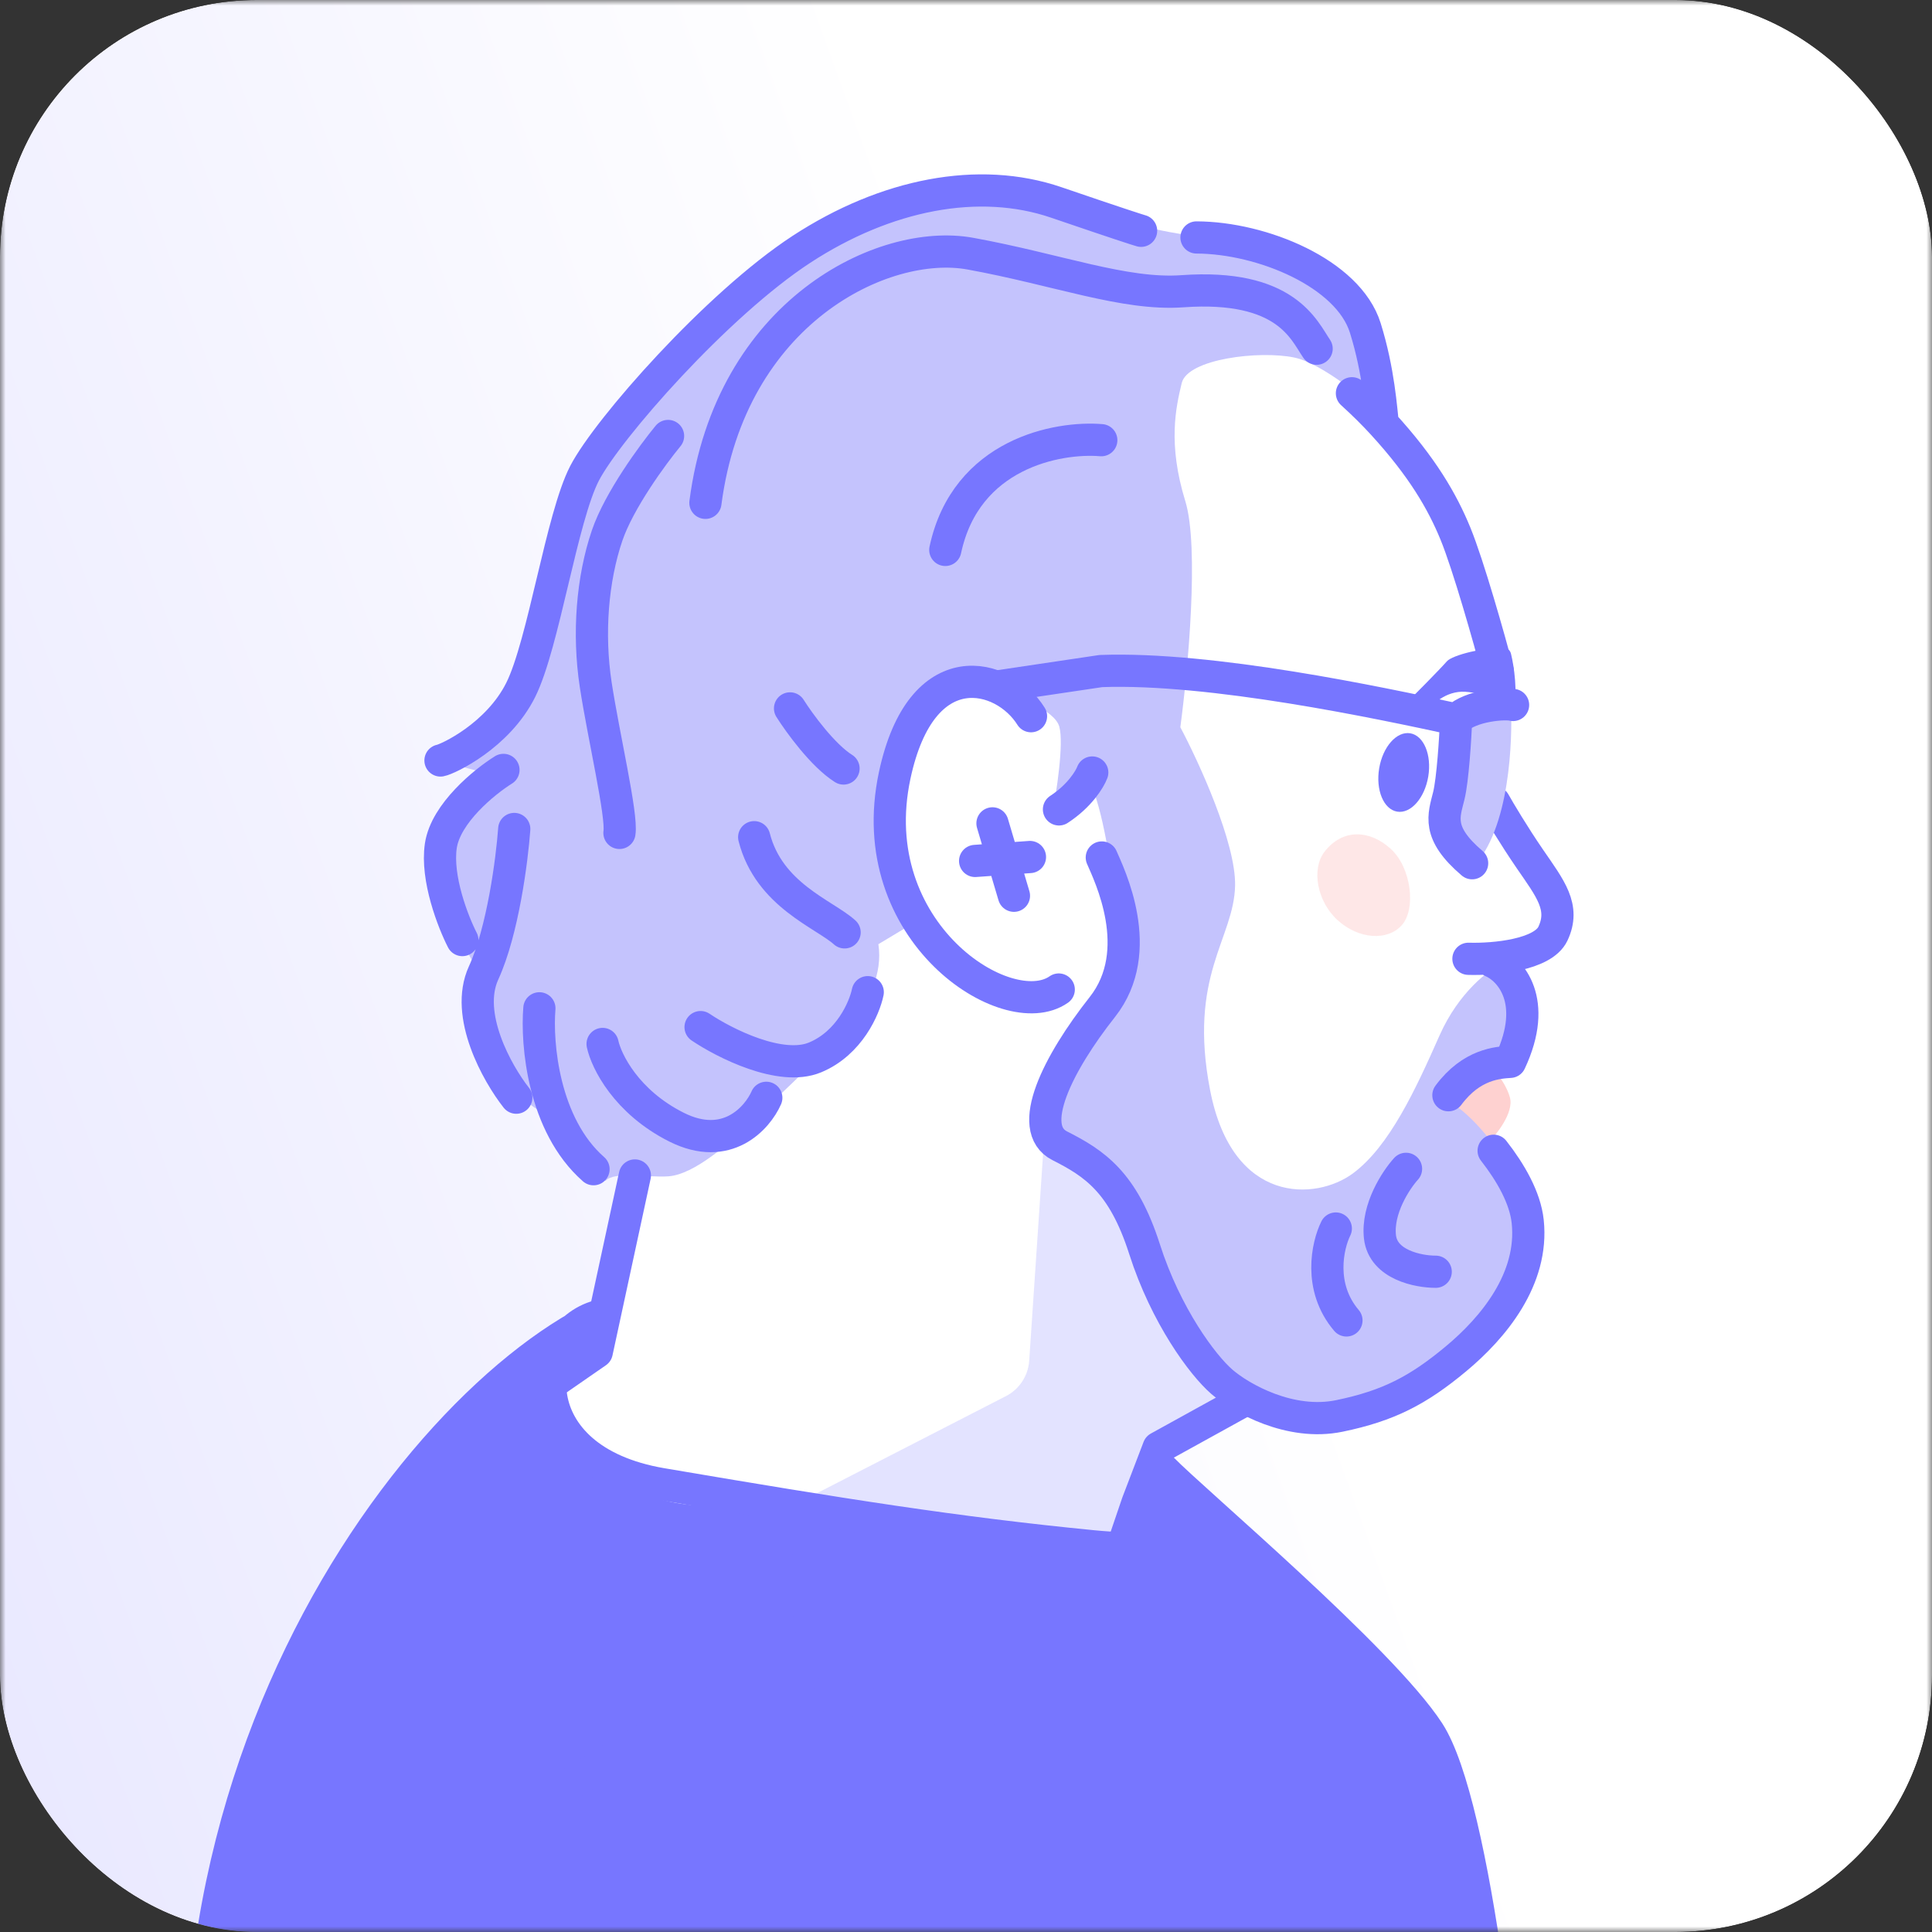 <svg width="175" height="175" viewBox="0 0 175 175" fill="none" xmlns="http://www.w3.org/2000/svg">
<rect x="0" y="0" width="175" height="175" fill="#333333" stroke="none"/>
<g clip-path="url(#clip0_354_92)">
<mask id="mask0_354_92" style="mask-type:luminance" maskUnits="userSpaceOnUse" x="0" y="0" width="175" height="175">
<path d="M0 0H175V175H0V0Z" fill="white"/>
</mask>
<g mask="url(#mask0_354_92)">
<path d="M0 0H175V175H0V0Z" fill="url(#paint0_linear_354_92)"/>
<path d="M59.582 101.757L52.732 122.078L50.414 126.737C51.807 133.72 55.915 132.532 63.126 134.958C68.6 136.541 88.735 138.43 91.679 139.067C95.359 139.864 111.635 142.586 103.339 136.553L105.027 131.127L129.255 116.597L129.354 102.356L135.159 87.386L140.001 85.76C140.387 84.453 140.836 81.35 139.545 79.395C138.253 77.441 135.323 73.301 134.02 71.475L135.108 59.882C133.914 55.862 131.212 47.014 129.957 43.778C128.701 40.541 123.484 33.793 121.032 30.823L103.779 28.86L84.588 55.663L59.582 101.757Z" fill="white"/>
<path opacity="0.2" d="M93.224 123.26L94.611 102.607C101.658 105.298 103.9 114.283 105.541 118.049C106.853 121.063 110.311 125.095 111.875 126.735L105.105 131.104L101.843 139.999L72.178 136.188L91.12 126.459C92.334 125.835 93.132 124.621 93.224 123.26Z" fill="#7776FF"/>
<path d="M136.765 99.399C136.376 98.003 135.169 96.658 134.614 96.16L131.22 99.267L134.651 103.666C135.518 102.825 137.154 100.795 136.765 99.399Z" fill="#FED1D0"/>
<path d="M135.364 72.677C135.826 73.497 137.116 75.673 138.583 77.811C140.418 80.485 141.796 82.174 140.662 84.575C139.756 86.496 135.384 86.919 133.011 86.847" stroke="#7776FF" stroke-width="2.917" stroke-linecap="round" stroke-linejoin="round"/>
<path d="M130.707 160.491C126.425 153.896 108.182 136.027 105.291 133.057L103.313 135.683C106.893 138.408 107.667 142.548 93.014 139.026C74.698 134.623 65.792 137.764 59.412 135.683C53.032 133.601 47.942 126.264 53.699 119.621C36.028 127.198 7.067 167.73 22.634 217.834L137.059 203.48C136.726 191.898 134.988 167.086 130.707 160.491Z" fill="#7776FF"/>
<path d="M130.396 93.786C132.122 89.89 134.868 87.827 136.025 87.282C139.29 90.587 137.808 94.561 136.659 96.135C133.649 96.389 131.816 98.557 131.318 99.838C132.488 100.393 135.423 103.036 137.461 107.334C140.009 112.707 137.352 118.157 132.462 122.637C127.572 127.116 120.575 128.945 116.285 128.072C111.995 127.2 109.625 123.633 107.85 121.499C106.075 119.365 103.003 110.786 100.658 107.562C98.313 104.338 94.897 104.681 93.879 102.148C92.862 99.615 94.772 95.398 98.059 91.87C101.346 88.34 101.087 85.409 100.929 81.832C100.803 78.97 99.828 73.03 98.724 70.88L95.297 73.829C95.692 71.802 96.377 67.362 95.952 65.822C95.527 64.282 92.071 63.166 91.028 62.337C88.537 59.812 85.599 61.349 83.504 64.351C81.408 67.352 80.748 71.185 80.62 74.881C80.517 77.838 82.104 81.87 82.91 83.516L79.564 85.525C80.396 90.972 74.147 95.696 74.014 95.902C73.882 96.108 69.83 99.938 67.944 101.746C66.058 103.555 62.892 106.383 60.545 106.551C58.667 106.686 55.653 106.066 54.848 106.959C53.067 105.71 51.392 102.864 50.777 101.598C49.429 101.088 46.329 99.34 44.704 96.428C43.08 93.517 43.205 89.67 43.47 88.111C42.039 85.985 39.285 80.889 39.712 77.516C40.139 74.142 43.445 71.302 45.045 70.304L40.234 69.023C41.923 67.673 45.665 64.406 47.115 62.14C48.928 59.306 50.229 52.085 51.433 46.935C52.637 41.785 55.812 38.068 57.3 36.192C58.788 34.315 69.319 23.484 79.285 19.181C89.251 14.879 96.277 18.26 99.802 19.433C103.327 20.606 107.52 21.486 110.175 21.493C112.83 21.499 120.132 23.929 122.721 27.824C124.793 30.939 125.544 35.897 125.661 37.986C123.905 36.34 119.763 32.915 117.247 32.388C114.103 31.728 107.571 32.498 107.04 34.699C106.51 36.9 105.763 40.195 107.364 45.39C108.644 49.545 107.598 60.776 106.914 65.872C108.599 69.045 111.951 76.355 111.874 80.214C111.777 85.039 107.589 88.338 109.614 98.762C111.639 109.186 119.226 108.741 122.541 106.291C125.856 103.841 128.237 98.657 130.396 93.786Z" fill="#C4C3FD"/>
<path d="M93.388 64.873C90.932 60.94 83.462 58.898 81.04 70.24C78.014 84.417 91.236 92.904 95.901 89.631" stroke="#7776FF" stroke-width="2.917" stroke-linecap="round" stroke-linejoin="round"/>
<path d="M133.377 78.62C136.8 75.035 137.002 67.064 136.865 63.745C136.039 63.635 134.195 64.527 133.376 64.987C133.202 66.332 131.321 69.332 131.434 70.238C131.575 71.37 131.376 73.157 131.434 75.227C131.481 76.883 132.875 78.324 133.377 78.62Z" fill="#C4C3FD"/>
<path d="M89.898 74.58L91.843 81.137M88.326 77.984L93.293 77.628" stroke="#7776FF" stroke-width="2.917" stroke-linecap="round" stroke-linejoin="round"/>
<path d="M137.054 63.856C136.364 63.663 133.272 63.866 131.896 65.165M131.896 65.165C131.825 66.864 131.592 70.624 131.232 72.081C130.782 73.901 130.102 75.427 133.345 78.191M131.896 65.165C124.876 63.64 109.704 60.417 99.716 60.784L90.296 62.185" stroke="#7776FF" stroke-width="2.917" stroke-linecap="round" stroke-linejoin="round"/>
<path d="M131.055 59.905C130.483 60.564 128.064 63.023 127.085 63.963L129.27 64.501C129.626 63.847 130.969 62.553 132.716 62.66C134.464 62.767 136.435 63.701 137.102 64.233C137.486 62.813 137.151 60.359 136.862 59.206C136.782 58.884 136.508 58.663 136.177 58.657C134.528 58.629 131.566 59.316 131.055 59.905Z" fill="#7776FF"/>
<path d="M135.674 60.812C134.881 57.84 133.002 51.182 131.831 48.329C130.639 45.424 128.829 42.296 125.259 38.395M125.259 38.395C124.447 37.508 123.521 36.585 122.458 35.622M125.259 38.395C125.098 37.17 124.901 33.645 123.665 29.695C122.12 24.756 114.319 21.528 108.378 21.508M119.26 31.585C118.119 29.923 116.493 25.708 107.098 26.381C101.852 26.756 95.792 24.414 87.892 22.975C79.993 21.536 66.147 28.234 63.897 45.546M103.36 20.905C103.133 20.847 101.278 20.252 95.677 18.337C88.674 15.943 80.253 17.581 72.593 22.584C64.932 27.587 55.047 38.842 52.958 42.853C50.87 46.863 49.242 58.34 47.164 62.498C45.086 66.656 40.558 68.763 39.899 68.884M60.513 39.49C59.124 41.174 56.076 45.332 54.996 48.498C53.646 52.456 53.258 57.408 53.959 62.011C54.66 66.615 56.368 73.867 56.109 75.445M45.603 69.738C43.897 70.8 40.375 73.661 39.932 76.603C39.489 79.546 41.047 83.528 41.88 85.151M46.58 75.088C46.382 77.849 45.549 84.324 43.802 88.132C42.055 91.939 45.049 97.249 46.764 99.428M48.857 91.333C48.591 94.52 49.198 101.897 53.762 105.906M54.583 94.561C54.917 96.121 56.726 99.813 61.285 102.1C65.845 104.387 68.602 101.279 69.411 99.439M63.458 93.035C65.616 94.489 70.712 97.074 73.826 95.782C76.941 94.49 78.307 91.303 78.6 89.871M68.314 75.833C69.655 81.083 74.679 82.802 76.504 84.453M71.562 64.166C72.399 65.492 74.541 68.437 76.407 69.61" stroke="#7776FF" stroke-width="2.917" stroke-linecap="round" stroke-linejoin="round"/>
<path d="M135.18 87.099C136.798 87.818 139.386 90.642 136.791 96.181C135.695 96.257 133.302 96.368 131.196 99.207M99.801 77.671C100.452 79.191 103.884 86.105 99.851 91.214C95.818 96.324 92.865 102.2 95.991 103.784C99.118 105.368 101.726 107.061 103.667 113.129C105.608 119.197 108.94 123.658 110.675 125.161C112.41 126.664 116.868 129.177 121.322 128.255C125.775 127.334 128.447 125.937 131.86 123.101C135.272 120.266 138.933 115.846 138.379 110.643C138.15 108.486 136.825 106.195 135.294 104.235" stroke="#7776FF" stroke-width="2.917" stroke-linecap="round" stroke-linejoin="round"/>
<path d="M127.358 105.873C126.452 106.873 124.712 109.506 124.997 112.038C125.283 114.571 128.482 115.197 130.046 115.194M120.997 111.279C120.246 112.793 119.389 116.578 121.961 119.604" stroke="#7776FF" stroke-width="2.917" stroke-linecap="round" stroke-linejoin="round"/>
<path d="M112.519 126.949L104.947 131.128L103.031 136.14M103.031 136.14C105.48 137.667 108.151 140.37 101.639 140.231M103.031 136.14L101.639 140.231M101.639 140.231C100.875 140.215 99.984 140.159 98.952 140.058C86.665 138.855 76.21 137.197 59.943 134.43C46.93 132.217 48.184 120.831 54.217 119.202C35.956 128.007 7.068 167.729 22.634 217.834M101.639 140.231L103.771 138.781" stroke="#7776FF" stroke-width="2.917" stroke-linecap="round" stroke-linejoin="round"/>
<path d="M41.007 168.447C46.655 164.672 59.44 156.464 65.394 153.823C67.096 153.068 69.733 152.959 72.85 153.301C83.358 154.453 99.314 160.736 103.234 164.7" stroke="#7776FF" stroke-width="2.917" stroke-linecap="round" stroke-linejoin="round"/>
<path d="M72.358 153.153C70.625 149.522 69.708 145.918 70.954 141.993" stroke="#7776FF" stroke-width="2.917" stroke-linecap="round" stroke-linejoin="round"/>
<path d="M126.556 73.518C127.783 73.723 129.043 72.3 129.371 70.34C129.698 68.38 128.968 66.626 127.74 66.421C126.512 66.216 125.252 67.639 124.925 69.599C124.598 71.558 125.328 73.313 126.556 73.518Z" fill="#7776FF"/>
<path opacity="0.5" d="M126.965 83.814C125.643 85.269 123.046 85.062 121.164 83.353C119.283 81.643 118.771 78.705 119.974 77.151C121.627 75.015 124.086 75.174 125.968 76.883C127.849 78.593 128.287 82.359 126.965 83.814Z" fill="#FED1D0"/>
<path d="M98.936 69.973C98.709 70.58 97.787 72.099 95.921 73.315" stroke="#7776FF" stroke-width="2.917" stroke-linecap="round" stroke-linejoin="round"/>
<path d="M99.754 39.872C95.823 39.543 87.494 41.071 85.625 49.811" stroke="#7776FF" stroke-width="2.917" stroke-linecap="round" stroke-linejoin="round"/>
<path d="M57.506 106.474L54.053 122.465L49.814 125.401" stroke="#7776FF" stroke-width="2.917" stroke-linecap="round" stroke-linejoin="round"/>
<path d="M105.293 133.058C108.184 136.027 125.132 150.3 129.414 156.895C133.695 163.49 136.728 191.899 137.061 203.48" stroke="#7776FF" stroke-width="2.917" stroke-linecap="round" stroke-linejoin="round"/>
</g>
</g>
<defs>
<linearGradient id="paint0_linear_354_92" x1="-84.573" y1="256.32" x2="139.87" y2="175" gradientUnits="userSpaceOnUse">
<stop stop-color="#D6D5FF"/>
<stop offset="1" stop-color="white"/>
</linearGradient>
<clipPath id="clip0_354_92">
<rect width="175" height="175" rx="23.249" fill="white"/>
</clipPath>
</defs>
</svg>
